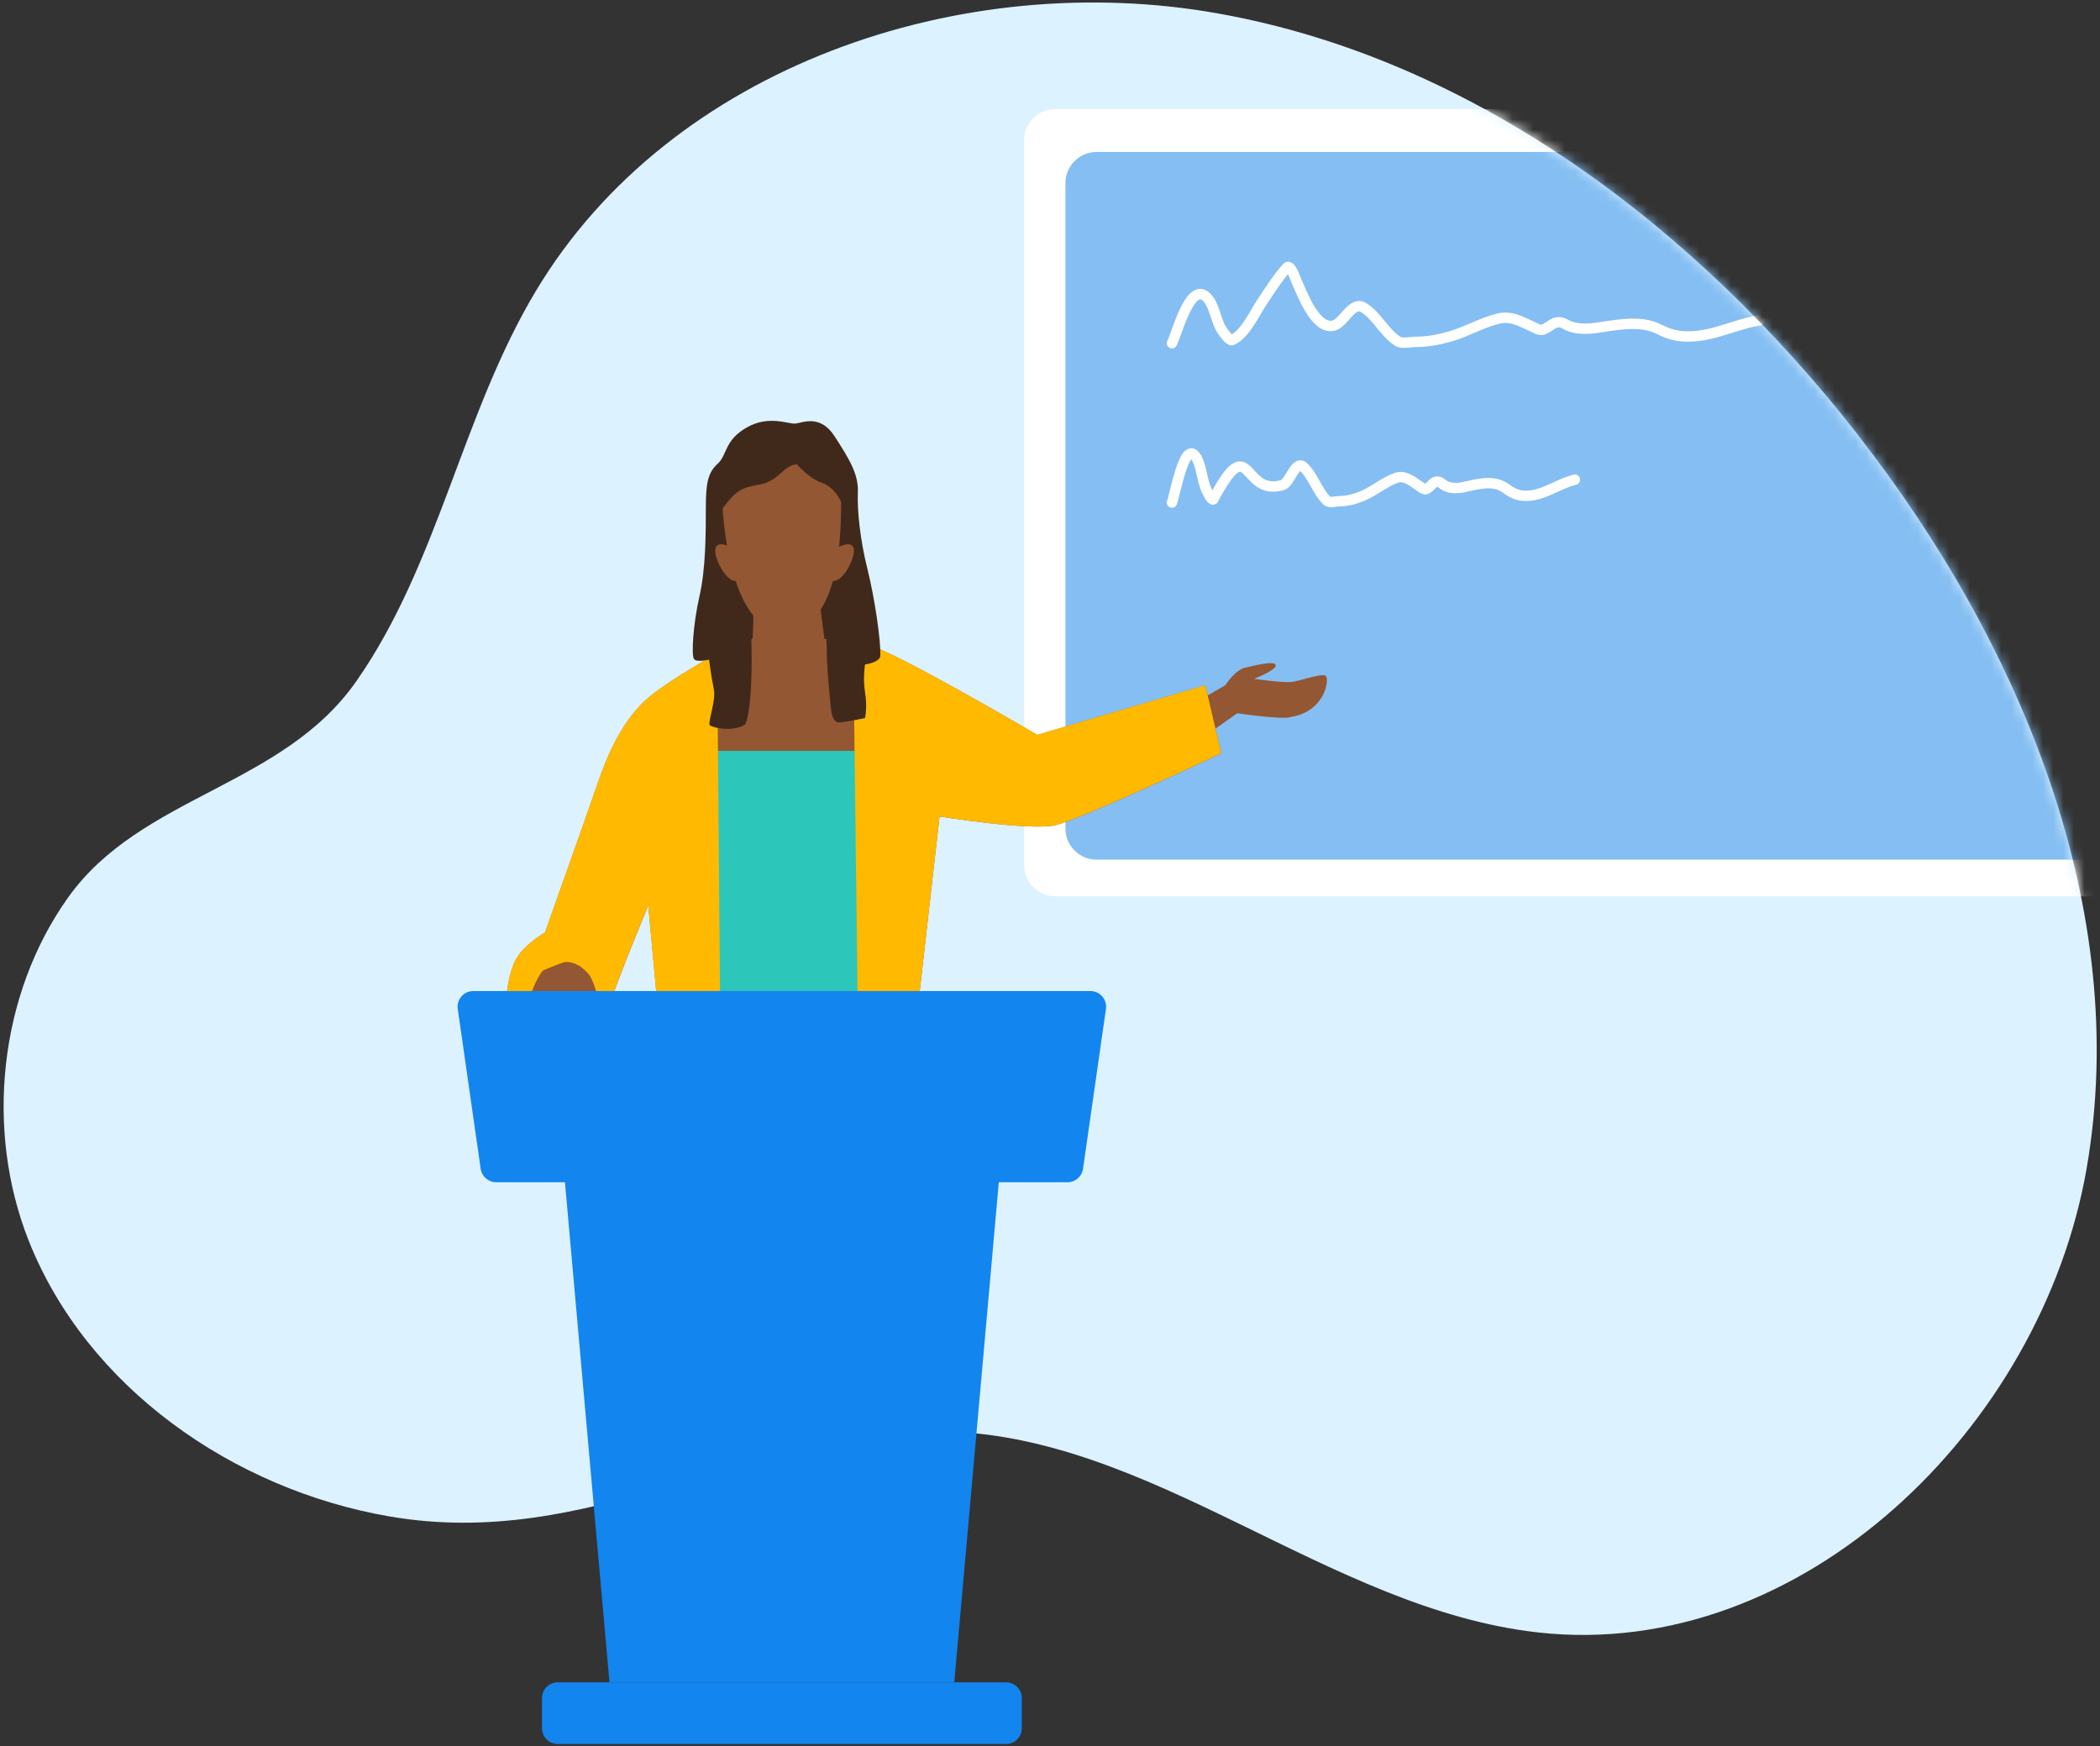 <svg width="202" height="168" viewBox="0 0 202 168" fill="none" xmlns="http://www.w3.org/2000/svg">
<rect x="0" y="0" width="202" height="168" fill="#333333" stroke="none"/>
<path d="M178.72 41.844C163.273 22.05 141.935 5.734 117.226 1.305C92.51 -3.133 64.519 6.406 51.585 27.928C44.46 39.767 42.209 54.162 34.304 65.501C27.193 75.732 13.529 76.512 6.529 86.378C-0.116 95.73 -1.447 108.721 2.752 119.344C8.347 133.489 22.431 143.288 37.416 145.887C56.864 149.264 71.811 137.593 90.251 137.708C110.715 137.835 127.687 154.832 148.028 157.066C173.245 159.836 196.379 137.39 200.716 112.401C205.047 87.403 194.325 61.851 178.711 41.85L178.72 41.844Z" fill="#DCF2FF"/>
<mask id="mask0_11052_28595" style="mask-type:alpha" maskUnits="userSpaceOnUse" x="0" y="0" width="202" height="158">
<path d="M178.72 41.844C163.273 22.05 141.935 5.734 117.226 1.305C92.51 -3.133 64.519 6.406 51.585 27.928C44.46 39.767 42.209 54.162 34.304 65.501C27.193 75.732 13.529 76.512 6.529 86.378C-0.116 95.73 -1.447 108.721 2.752 119.344C8.347 133.489 22.431 143.288 37.416 145.887C56.864 149.264 71.811 137.593 90.251 137.708C110.715 137.835 127.687 154.832 148.028 157.066C173.245 159.836 196.379 137.39 200.716 112.401C205.047 87.403 194.325 61.851 178.711 41.85L178.72 41.844Z" fill="#DCF2FF"/>
</mask>
<g mask="url(#mask0_11052_28595)">
<path d="M212.746 10.492H101.512C99.855 10.492 98.512 11.835 98.512 13.492V83.234C98.512 84.891 99.855 86.234 101.512 86.234H212.746C214.403 86.234 215.746 84.891 215.746 83.234V13.492C215.746 11.835 214.403 10.492 212.746 10.492Z" fill="white"/>
<path d="M208.685 14.621H105.485C103.828 14.621 102.485 15.964 102.485 17.621V79.707C102.485 81.364 103.828 82.707 105.485 82.707H208.685C210.342 82.707 211.685 81.364 211.685 79.707V17.621C211.685 15.964 210.342 14.621 208.685 14.621Z" fill="#85BEF2"/>
<path d="M112.73 33.019C113.171 32.225 114.384 27.345 115.904 28.459C116.861 29.16 116.908 30.993 117.671 31.956C117.776 32.089 118.273 32.82 118.518 32.717C119.774 32.188 120.741 30.011 121.448 28.969C122.183 27.885 122.911 26.715 123.789 25.737C124.137 25.35 124.674 26.978 124.722 27.08C125.232 28.147 126.474 31.692 128.241 31.338C129.252 31.136 130.044 28.901 131.156 29.586C132.482 30.403 133.167 32.043 134.495 32.861C134.849 33.078 135.781 32.889 136.161 32.889C137.304 32.889 138.387 32.687 139.486 32.372C141.079 31.916 142.55 31.031 144.153 30.649C145.295 30.377 146.207 30.878 147.212 31.338C148.196 31.789 148.188 31.974 149.158 31.295C149.667 30.939 150.079 30.9 150.609 31.209C151.458 31.704 152.659 31.675 153.603 31.539C155.544 31.26 157.778 30.776 159.549 31.661C160.531 32.152 161.24 32.372 162.378 32.372C164.808 32.372 166.87 31.212 169.214 30.821" stroke="white" stroke-linecap="round"/>
<path d="M112.73 48.349C113.033 47.556 113.865 42.676 114.908 43.789C115.565 44.491 115.597 46.324 116.12 47.286C116.193 47.419 116.534 48.151 116.702 48.048C120.385 41.169 119.382 47.832 123.373 46.669C124.067 46.467 124.61 44.231 125.374 44.917C126.283 45.733 126.754 47.374 127.665 48.191C127.907 48.409 128.547 48.22 128.808 48.22C129.592 48.22 130.335 48.018 131.089 47.703C132.183 47.247 133.192 46.362 134.292 45.98C135.076 45.707 135.701 46.208 136.391 46.669C137.066 47.12 137.061 47.305 137.726 46.626C138.075 46.27 138.358 46.231 138.722 46.54C139.305 47.035 140.129 47.006 140.776 46.87C142.108 46.59 143.641 46.106 144.856 46.992C145.53 47.483 146.017 47.703 146.798 47.703C148.465 47.703 149.879 46.543 151.488 46.152" stroke="white" stroke-linecap="round"/>
</g>
<rect x="69.513" y="53.352" width="11.99" height="10.8" fill="#40291B"/>
<path d="M66.972 96.251L69.27 96.244L82.493 96.204L86.373 96.194L88.376 96.187L90.375 78.554C90.375 78.554 98.998 79.939 101.463 79.403C103.927 78.863 117.479 72.474 117.479 72.474L115.938 65.933L99.772 70.706C99.772 70.706 85.758 62.47 83.528 62.083C82.978 61.988 82.496 61.906 82.079 61.838C80.795 61.631 79.306 61.465 79.306 61.465L78.598 56.074L71.67 56.078C72.829 56.077 72.381 61.465 72.381 61.465C72.381 61.465 70.438 62.035 68.988 62.857C66.904 64.038 64.052 65.736 62.511 67.009C59.89 69.164 58.431 72.63 57.429 75.553C56.428 78.48 52.425 89.72 52.425 89.72C52.425 89.72 50.422 90.874 49.655 92.259C48.888 93.644 48.732 95.8 48.732 95.8H58.97C58.97 95.338 62.358 87.099 62.358 87.099L63.207 96.261L66.979 96.251H66.972Z" fill="#945733"/>
<path d="M114.552 67.85L117.862 65.925C117.862 65.925 118.785 64.462 119.787 64.231C120.788 64 122.635 63.539 122.713 64C122.791 64.462 120.635 65.311 120.635 65.311C120.635 65.311 123.331 65.694 124.176 65.62C125.022 65.541 127.024 64.774 127.486 65.005C127.948 65.236 127.486 68.463 124.176 68.976C123.484 69.285 119.016 68.621 119.016 68.621L115.628 71.007L114.552 67.85Z" fill="#945733"/>
<path d="M86.367 72.238V96.188L82.487 96.202L69.264 96.239L66.966 96.246V72.238H86.367Z" fill="#2DC6BA"/>
<path d="M69.269 96.241L63.199 96.258L62.35 87.096C62.35 87.096 58.962 95.335 58.962 95.796H48.724C48.724 95.796 48.88 93.641 49.647 92.256C50.414 90.871 52.417 89.716 52.417 89.716C52.417 89.716 56.42 78.476 57.421 75.55C58.423 72.627 59.883 69.161 62.503 67.005C64.044 65.736 66.9 64.038 68.981 62.853L69.266 96.241H69.269Z" fill="#FFB900"/>
<path d="M117.48 72.469C117.48 72.469 103.928 78.858 101.463 79.398C99.002 79.938 90.376 78.549 90.376 78.549L88.376 96.182L82.493 96.199L82.075 61.83C82.493 61.898 82.975 61.979 83.525 62.075C85.755 62.462 99.769 70.697 99.769 70.697L115.935 65.924L117.476 72.466L117.48 72.469Z" fill="#FFB900"/>
<path d="M71.822 56.842C72.593 61.075 72.362 68.622 71.669 69.698C70.515 70.469 68.512 70.007 68.281 69.776C68.05 69.545 68.896 67.389 68.665 66.31C68.434 65.234 68.203 63.462 68.203 63.462C68.203 63.462 66.971 63.771 66.74 63.384C66.509 63 66.662 60.074 67.28 57.378C67.894 54.683 67.894 51.295 67.894 48.834C67.894 46.372 68.125 45.446 69.048 44.6C69.972 43.755 69.663 42.367 71.819 41.134C73.974 39.902 75.821 40.825 76.514 40.751C77.206 40.673 78.9 39.827 80.285 41.983C81.67 44.139 82.594 45.602 82.519 47.37C82.441 49.143 82.75 51.991 83.442 54.761C84.135 57.531 84.753 61.69 84.674 63.153C84.522 63.767 83.212 63.923 83.212 63.923C83.212 63.923 82.981 65.234 83.212 66.619C83.442 68.004 83.212 69.083 83.212 69.083C83.212 69.083 81.748 69.392 81.134 69.467C80.519 69.545 80.058 69.62 79.902 67.926C79.749 66.232 79.518 64.154 79.518 62.304C79.518 60.454 78.825 56.608 78.825 56.608L71.819 56.839L71.822 56.842Z" fill="#40291B"/>
<path d="M80.906 48.297C80.906 48.297 80.366 46.911 79.059 46.45C77.749 45.988 76.672 44.678 76.672 44.678C75.44 44.678 74.9 46.294 73.132 46.603C71.36 46.911 70.823 47.142 69.513 48.911C69.513 48.911 70.053 60.691 75.287 60.691C80.522 60.691 80.906 52.608 80.906 48.297Z" fill="#945733"/>
<path d="M70.361 52.684C70.361 52.684 69.05 51.913 68.82 52.762C68.589 53.607 69.974 56.303 70.975 55.841C70.975 53.916 70.361 52.684 70.361 52.684Z" fill="#945733"/>
<path d="M80.573 52.684C80.573 52.684 81.883 51.913 82.114 52.762C82.345 53.607 80.96 56.303 79.958 55.841C79.958 53.916 80.573 52.684 80.573 52.684Z" fill="#945733"/>
<path d="M52.291 93.341C52.922 93.073 53.516 92.836 54.131 92.618C54.745 92.401 55.424 92.764 55.696 92.907C55.967 93.053 56.514 93.559 56.718 93.847C56.921 94.136 57.536 95.585 57.329 95.803C57.125 96.02 51.337 95.803 51.133 95.731C50.93 95.66 51.951 93.487 52.291 93.341Z" fill="#945733"/>
<path d="M75.442 95.348H74.971H45.527C44.608 95.348 43.901 96.162 44.032 97.073L46.237 112.45C46.344 113.194 46.981 113.746 47.732 113.746H74.971H75.442H102.681C103.432 113.746 104.07 113.194 104.176 112.45L106.381 97.073C106.512 96.162 105.805 95.348 104.886 95.348H75.442Z" fill="#1285EF"/>
<path d="M75.399 111.059H75.02H54.105L58.626 161.859H75.02H75.399H91.793L96.315 111.059H75.399Z" fill="#1285EF"/>
<path d="M96.775 161.859H53.647C52.812 161.859 52.136 162.536 52.136 163.37V166.28C52.136 167.115 52.812 167.791 53.647 167.791H96.775C97.609 167.791 98.285 167.115 98.285 166.28V163.37C98.285 162.536 97.609 161.859 96.775 161.859Z" fill="#1285EF"/>
</svg>